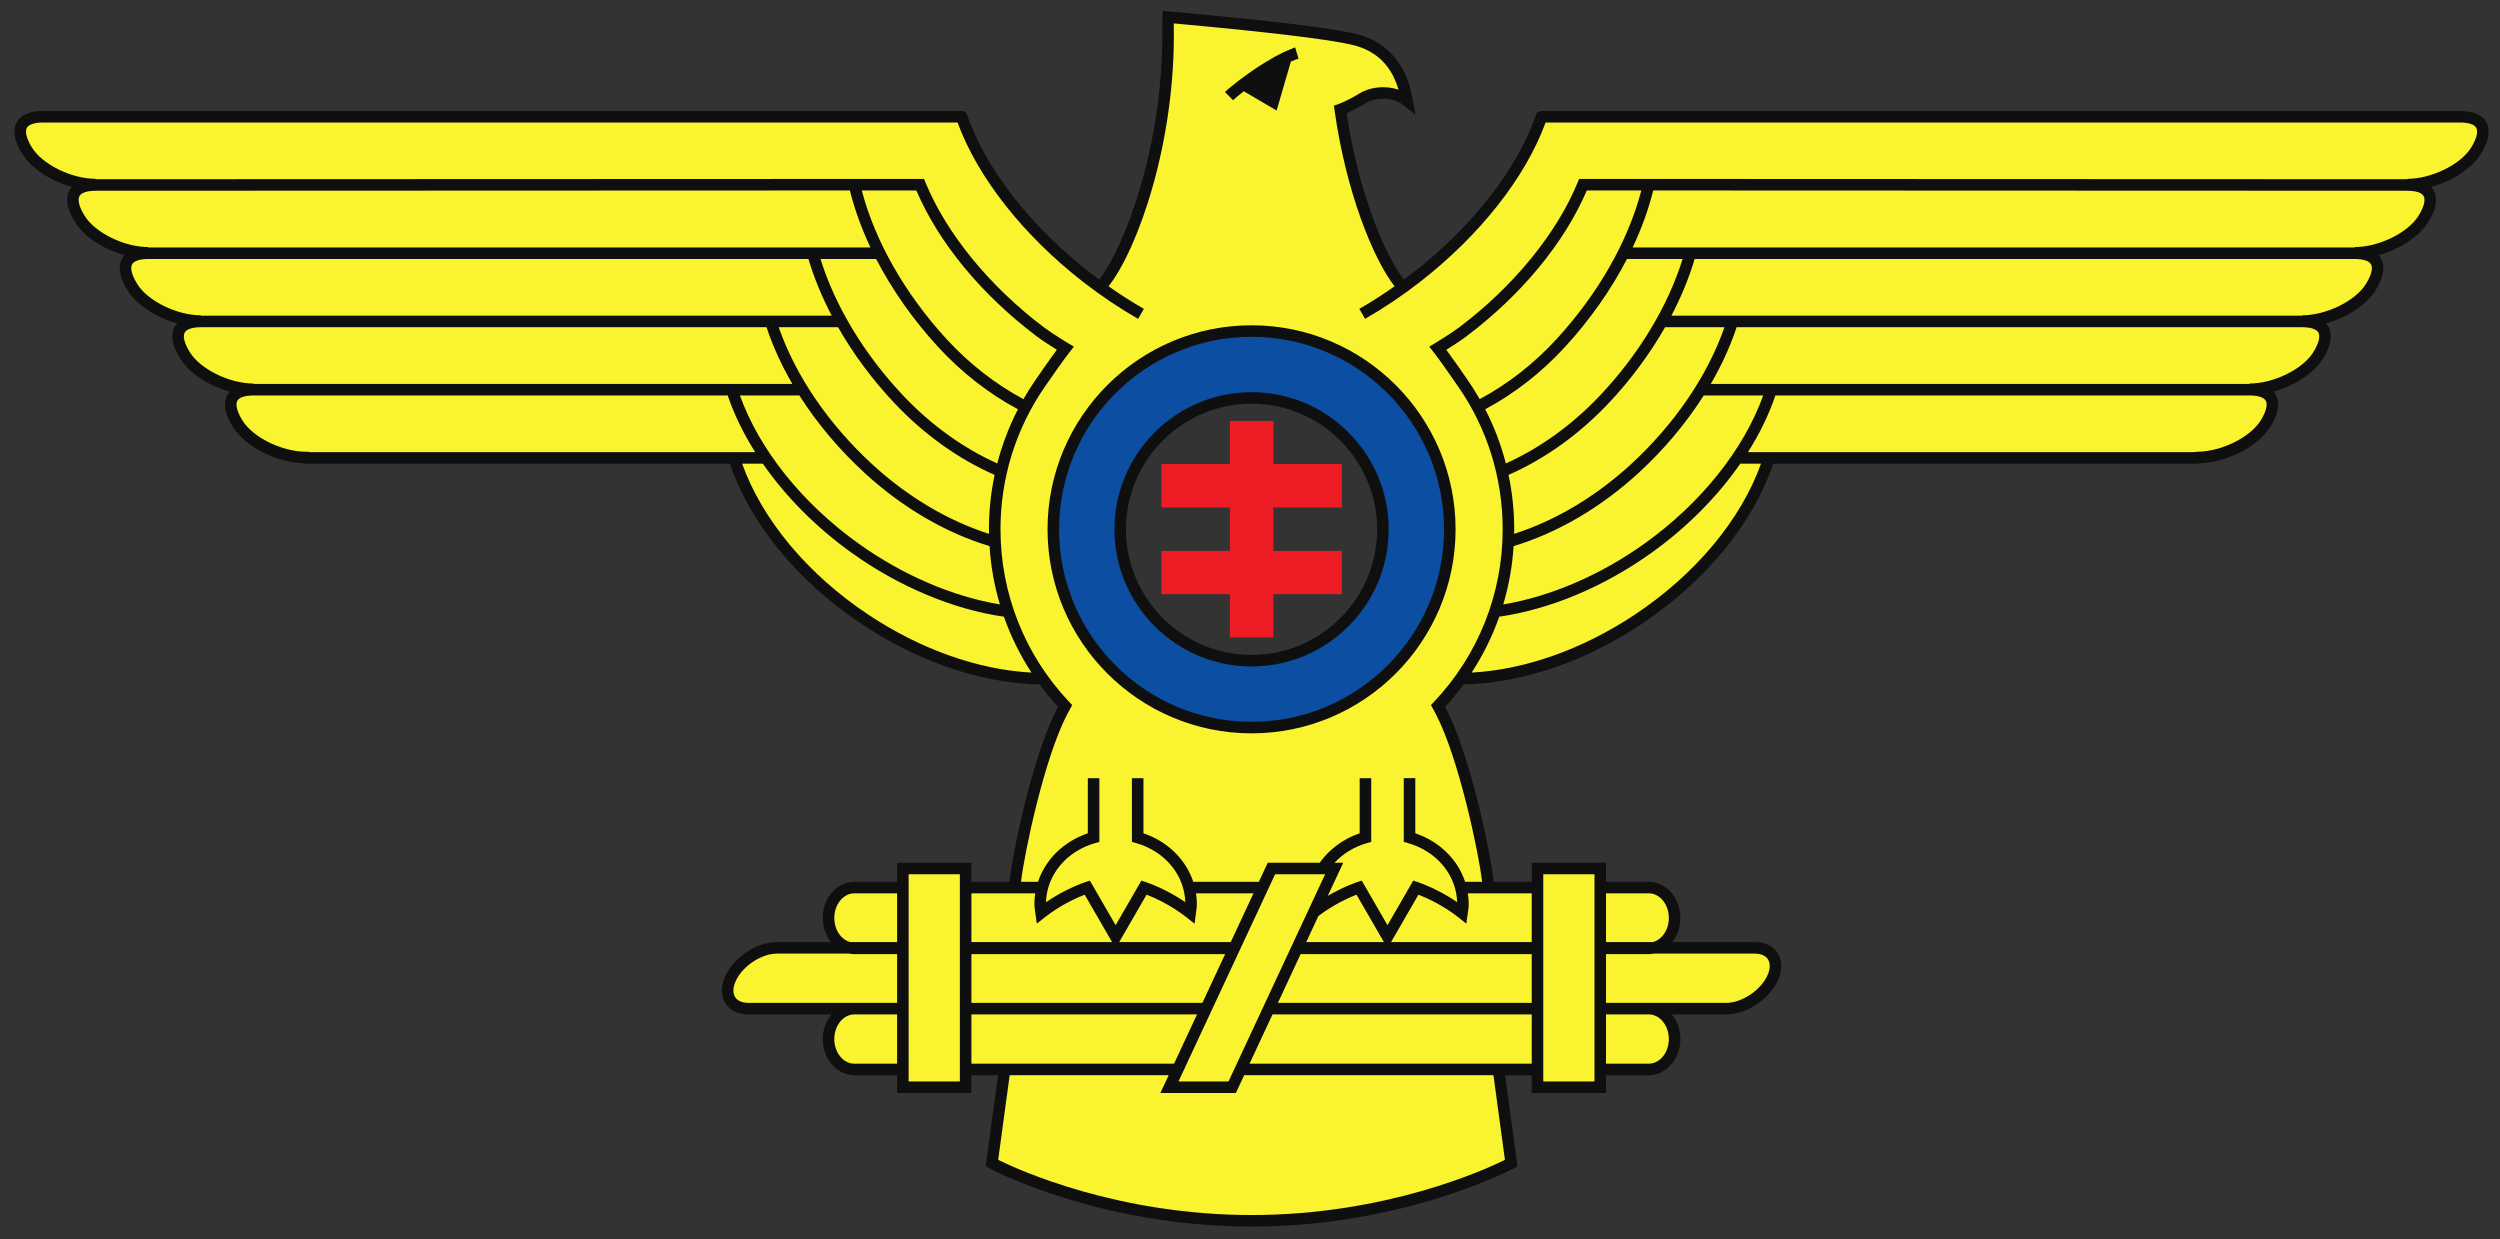 <?xml version="1.0" encoding="utf-8"?>
<!-- Generator: Adobe Illustrator 16.0.5, SVG Export Plug-In . SVG Version: 6.00 Build 0)  -->
<!DOCTYPE svg PUBLIC "-//W3C//DTD SVG 1.1//EN" "http://www.w3.org/Graphics/SVG/1.1/DTD/svg11.dtd">
<svg version="1.1" xmlns="http://www.w3.org/2000/svg" xmlns:xlink="http://www.w3.org/1999/xlink" x="0px" y="0px"
	 width="460.666px" height="228.333px" viewBox="0 0 460.666 228.333" enable-background="new 0 0 460.666 228.333"
	 xml:space="preserve">
<rect x="0" y="0" width="460.666" height="228.333" fill="#333333" stroke="none"/>
<g id="Emblem">
	<path fill="#0B4EA2" d="M230.608,61.021c20.199,0,36.551,16.348,36.551,36.5c0,20.199-16.352,36.551-36.551,36.551
		c-20.152,0-36.496-16.352-36.496-36.551C194.112,77.369,210.456,61.021,230.608,61.021z M254.808,97.521
		c0-13.352-10.801-24.203-24.199-24.203c-13.348,0-24.203,10.852-24.203,24.203c0,13.398,10.855,24.195,24.203,24.195
		C244.007,121.716,254.808,110.919,254.808,97.521z"/>
	<polygon fill="#EE1C25" points="247.206,101.517 247.206,109.466 234.608,109.466 234.608,117.419 226.659,117.419 
		226.659,109.466 214.062,109.466 214.062,101.517 226.659,101.517 226.659,93.47 214.062,93.47 214.062,85.517 226.659,85.517 
		226.659,77.568 234.608,77.568 234.608,85.517 247.206,85.517 247.206,93.47 234.608,93.47 234.608,101.517 	"/>
	<path d="M236.964,10.568v0.051c-0.055,0-0.055,0-0.105,0L236.964,10.568z"/>
	<path d="M236.964,10.619l-2.355,8.152l-5.496-3.25c0.246-0.148,0.547-0.402,0.848-0.602c0.848-0.648,1.848-1.301,2.852-1.953
		c0.645-0.445,1.348-0.848,2.047-1.25c0.648-0.395,1.352-0.797,2-1.098C236.909,10.619,236.909,10.619,236.964,10.619z"/>
	<polygon fill="#EE1C25" points="247.21,93.486 247.21,85.529 234.597,85.529 234.597,77.591 226.64,77.591 226.64,85.529 
		214.038,85.529 214.038,93.486 226.64,93.486 226.64,101.521 214.038,101.521 214.038,109.482 226.64,109.482 226.64,117.416 
		234.597,117.416 234.597,109.482 247.21,109.482 247.21,101.521 234.597,101.521 234.597,93.486 	"/>
	<path fill="#FAF32F" d="M230.608,134.072c-20.152,0-36.496-16.352-36.496-36.551c0-20.152,16.344-36.5,36.496-36.5
		c20.199,0,36.551,16.348,36.551,36.5C267.159,117.72,250.808,134.072,230.608,134.072z M453.26,21.521H284.112h-0.051
		c-3.402,9.75-11.504,20.648-23.051,29.598c-0.801,0.598-1.602,1.25-2.453,1.848c-3.852-4.047-9.352-16.898-11.594-32.797
		c0,0,1.594-0.551,4.094-2.051c2.5-1.496,6.102-1.25,8.199,0.402c-0.598-3.301-2.148-8.953-8.848-11
		c-5.449-1.703-30.551-3.953-35.152-4.352l-0.047,1.648c0.449,22.5-7.5,42.852-12.5,48.148c-0.801-0.598-1.652-1.195-2.453-1.848
		c-11.547-8.949-19.648-19.848-23.051-29.598h-0.047H8.007c-2.996,0-4.246,1.098-4.246,2.75c0,1,0.445,2.199,1.25,3.5
		c2.148,3.449,7.801,6.25,12.594,6.25v0.047c-2.945,0.055-4.148,1.102-4.148,2.75c0,1,0.449,2.203,1.25,3.5
		c2.152,3.453,7.805,6.25,12.602,6.25v0.102c-2.949,0.047-4.148,1.102-4.148,2.75c0,1,0.449,2.203,1.25,3.5
		c2.098,3.453,7.797,6.25,12.602,6.25v0.047c-2.949,0-4.199,1.105-4.199,2.75c0,1,0.496,2.203,1.301,3.5
		c2.098,3.453,7.746,6.25,12.594,6.25v0.105c-4.742,0-5.047,2.797-2.945,6.25c2.148,3.445,7.801,6.25,12.645,6.25l0.055,0.047h78.75
		c3.398,10.602,11.898,21.602,24.199,29.801c10.848,7.203,22.555,10.852,32.75,10.898c1.199,1.754,2.602,3.453,4.102,5l-0.5,0.953
		c-4.703,8.949-8.75,29.398-8.75,32.5h-9.078v-3.492H166.37v3.578l-0.016-0.086h-8.895c-2.652,0-4.805,2.547-4.805,5.648
		c0,2.652,1.652,4.953,3.852,5.5h-13.398c-3.25,0-7.051,2.5-8.449,5.598c-1.445,3.102,0,5.602,3.25,5.602h19.551
		c-2.652,0-4.805,2.5-4.805,5.602c0,3.098,2.152,5.598,4.805,5.598h8.895l0.016-0.094v3.367h11.562v-3.273h7.172l-2.348,17.254
		c0,0,19.602,10.648,47.852,10.648c28.246,0,47.848-10.648,47.848-10.648l-2.348-17.254h7.199v3.273h11.562v-3.273h8.938
		c2.652,0,4.75-2.5,4.75-5.598c0-3.102-2.098-5.602-4.75-5.602h14.301c3.246,0,7.047-2.5,8.504-5.602
		c1.445-3.098,0-5.598-3.254-5.598h-18.598c2.203-0.547,3.797-2.848,3.797-5.5c0-3.102-2.098-5.648-4.75-5.648h-8.938v-3.492
		h-11.562v3.492h-9.051c0-3.102-4.047-23.551-8.75-32.5l-0.547-0.953c1.5-1.547,2.902-3.246,4.102-5
		c10.195-0.047,21.895-3.695,32.746-10.898c12.352-8.199,20.797-19.199,24.203-29.801h78.749l0.098-0.047
		c4.801,0,10.453-2.805,12.602-6.25c2.148-3.453,1.848-6.25-2.949-6.25v-0.105c4.848,0,10.5-2.797,12.648-6.25
		c0.797-1.297,1.25-2.5,1.25-3.5c0-1.645-1.25-2.75-4.203-2.75v-0.047c4.855,0,10.5-2.797,12.652-6.25
		c0.797-1.297,1.25-2.5,1.25-3.5c0-1.648-1.25-2.75-4.203-2.75v-0.102c4.855,0,10.504-2.797,12.656-6.25
		c0.797-1.297,1.25-2.5,1.25-3.5c0-1.648-1.25-2.75-4.203-2.75v-0.047c4.848,0,10.504-2.801,12.652-6.25
		c0.797-1.301,1.25-2.5,1.25-3.5C457.51,22.619,456.26,21.521,453.26,21.521z"/>
</g>
<g id="Ebene_2">
	<path fill="#0F0F0F" d="M230.624,59.939c-20.731,0-37.598,16.864-37.598,37.594c0,20.732,16.867,37.598,37.598,37.598
		c20.728,0,37.59-16.865,37.59-37.598C268.214,76.803,251.352,59.939,230.624,59.939z M230.624,133.005
		c-19.56,0-35.472-15.912-35.472-35.473c0-19.558,15.913-35.469,35.472-35.469c19.555,0,35.464,15.911,35.464,35.469
		C266.088,117.093,250.179,133.005,230.624,133.005z M230.624,72.267c-13.934,0-25.27,11.334-25.27,25.266
		c0,13.934,11.336,25.271,25.27,25.271c13.93,0,25.262-11.338,25.262-25.271C255.886,83.601,244.554,72.267,230.624,72.267z
		 M230.624,120.677c-12.762,0-23.144-10.383-23.144-23.145c0-12.759,10.382-23.14,23.144-23.14c12.757,0,23.136,10.381,23.136,23.14
		C253.76,110.294,243.381,120.677,230.624,120.677z M458.145,22.514c-0.762-1.369-2.408-2.064-4.893-2.064H284.089l-0.319,0.027
		l-0.601,0.324l-0.136,0.391c-3.45,9.959-11.723,20.562-22.699,29.092c-0.538,0.419-1.085,0.819-1.631,1.225
		c-3.304-4.188-8.35-15.649-10.564-30.644c0.745-0.323,1.953-0.902,3.473-1.827c2.057-1.254,5.192-1.102,6.993,0.337l2.237,1.788
		l-0.528-2.814c-0.438-2.33-1.768-9.422-9.563-11.857c-3.553-1.111-15.23-2.569-34.707-4.334l-1.792-0.164l-0.093,2.822
		c0.404,21.537-6.941,40.801-11.618,46.692c-0.546-0.404-1.093-0.806-1.632-1.225c-10.976-8.529-19.249-19.132-22.699-29.091
		l-0.196-0.436l-0.612-0.307H7.991c-2.49,0-4.138,0.696-4.9,2.068c-0.562,1.012-0.843,2.84,1.004,5.805
		c1.707,2.756,5.317,5.069,9.175,6.13c-0.183,0.195-0.349,0.403-0.48,0.639c-0.561,1.011-0.842,2.837,1.004,5.802
		c1.707,2.756,5.316,5.07,9.172,6.133c-0.184,0.195-0.351,0.404-0.481,0.64c-0.561,1.01-0.842,2.838,1.005,5.803
		c1.709,2.754,5.317,5.068,9.169,6.13c-0.182,0.194-0.348,0.402-0.479,0.637c-0.562,1.011-0.843,2.837,1.001,5.804
		c1.711,2.756,5.323,5.072,9.178,6.133c-0.183,0.194-0.349,0.403-0.48,0.638c-0.562,1.012-0.845,2.84,1,5.808
		c2.278,3.671,7.93,6.569,13.042,6.744l0.074,0.083h78.506c3.716,11.009,12.53,21.753,24.334,29.591
		c10.455,6.951,22.053,10.865,32.741,11.078c1.05,1.432,2.173,2.818,3.388,4.141l-0.161,0.297
		c-4.503,8.555-8.238,26.664-8.798,31.932h-7.011v-3.516h-13.688v3.516h-7.867c-3.216,0-5.833,2.99-5.833,6.664
		c0,1.711,0.571,3.268,1.5,4.449h-9.983c-3.679,0-7.831,2.73-9.451,6.215c-0.87,1.857-0.87,3.707-0.001,5.072
		c0.836,1.314,2.338,2.039,4.229,2.039h15.282c-0.974,1.193-1.575,2.789-1.575,4.545c0,3.674,2.617,6.662,5.833,6.662h7.867v3.277
		h13.688v-3.277h4.908l-2.279,16.783l0.646,0.35c0.198,0.107,20.157,10.754,48.354,10.754c28.189,0,48.148-10.646,48.347-10.754
		l0.646-0.35l-2.279-16.783h4.908v3.277h13.688v-3.277h7.871c3.216,0,5.833-2.988,5.833-6.662c0-1.756-0.601-3.352-1.575-4.545
		h10.063c3.671,0,7.822-2.729,9.453-6.215c0.865-1.863,0.861-3.717-0.011-5.082c-0.835-1.309-2.334-2.029-4.219-2.029h-15.21
		c0.929-1.182,1.5-2.738,1.5-4.449c0-3.674-2.616-6.664-5.833-6.664h-7.871v-3.516h-13.688v3.516h-7.011
		c-0.56-5.268-4.295-23.377-8.802-31.941l-0.154-0.285c1.215-1.324,2.339-2.711,3.389-4.143
		c10.681-0.213,22.279-4.127,32.742-11.076c11.805-7.842,20.619-18.588,24.334-29.593h78.022l0.543-0.074l0.006-0.009
		c5.121-0.174,10.777-3.073,13.049-6.743c1.846-2.969,1.564-4.797,1.002-5.808c-0.131-0.235-0.297-0.444-0.48-0.64
		c3.857-1.061,7.471-3.376,9.18-6.132c1.842-2.968,1.559-4.795,0.996-5.805c-0.129-0.233-0.295-0.44-0.477-0.635
		c3.852-1.062,7.463-3.376,9.176-6.131c1.842-2.968,1.559-4.795,0.996-5.804c-0.131-0.235-0.297-0.443-0.48-0.639
		c3.857-1.061,7.469-3.376,9.18-6.132c1.842-2.968,1.559-4.795,0.996-5.805c-0.131-0.235-0.297-0.442-0.479-0.638
		c3.855-1.061,7.469-3.374,9.182-6.129C458.992,25.353,458.707,23.525,458.145,22.514z M15.601,39.772
		c-1-1.606-1.347-2.937-0.952-3.648c0.348-0.627,1.428-0.973,3.042-0.973l138.917-0.054c0.869,3.482,2.143,7.009,3.791,10.501
		H27.386c-0.023,0-0.043,0.003-0.066,0.003v-0.077C22.899,45.524,17.533,42.891,15.601,39.772z M164.915,74.385
		c5.415,5.717,11.748,10.226,18.36,13.118c-0.688,3.27-1.046,6.625-1.046,10.029c0,0.28,0.015,0.559,0.02,0.838
		c-7.553-2.414-14.95-6.791-21.465-12.763c-8.08-7.408-14.173-16.347-17.295-25.313h10.937
		C157.249,65.244,160.793,70.031,164.915,74.385z M159.347,87.176c6.952,6.372,14.89,11.005,22.992,13.458
		c0.233,3.672,0.874,7.271,1.908,10.744c-8.753-1.467-17.948-5.422-26.079-11.244c-10.366-7.422-18.241-17.289-21.827-27.265H147.3
		C150.535,77.965,154.608,82.831,159.347,87.176z M183.767,85.395c-6.224-2.785-12.187-7.064-17.308-12.472
		c-7.169-7.575-12.549-16.473-15.269-25.198h10.26c2.919,5.647,6.785,11.161,11.411,16.202c4.319,4.703,9.389,8.648,14.712,11.485
		C185.932,78.596,184.658,81.94,183.767,85.395z M188.586,73.545c-5.118-2.726-9.998-6.523-14.159-11.056
		c-7.675-8.363-13.183-18.041-15.626-27.394l10.046-0.004c4.151,9.686,12.014,19.214,22.21,26.901
		c1.068,0.808,2.656,1.822,3.685,2.463c-1.401,1.889-3.459,4.866-3.921,5.537C190.02,71.148,189.278,72.334,188.586,73.545z
		 M25.296,52.345c-1-1.605-1.347-2.936-0.952-3.648c0.348-0.626,1.428-0.972,3.042-0.972H148.97
		c1.037,3.481,2.483,6.992,4.291,10.444H37.081c-0.023,0-0.043,0.002-0.066,0.002v-0.072C32.598,58.099,27.231,55.464,25.296,52.345
		z M34.988,64.917c-0.999-1.607-1.345-2.938-0.949-3.649c0.349-0.628,1.429-0.974,3.042-0.974h104.166
		c1.165,3.514,2.766,7.023,4.757,10.449H46.776c-0.024,0-0.046,0.002-0.07,0.002v-0.076C42.291,70.669,36.924,68.035,34.988,64.917z
		 M56.88,83.243h-0.475c-4.418,0-9.784-2.631-11.718-5.748c-1-1.607-1.345-2.938-0.949-3.652c0.349-0.627,1.428-0.973,3.038-0.973
		h87.314c1.198,3.525,2.91,7.037,5.065,10.447H56.947L56.88,83.243z M160.013,113.265c-11.174-7.42-19.565-17.49-23.263-27.821
		h3.815c4.215,6.063,9.807,11.724,16.365,16.419c8.725,6.248,18.659,10.41,28.053,11.775c1.274,3.615,2.98,7.068,5.088,10.299
		C180.216,123.402,169.629,119.658,160.013,113.265z M190.761,164.609c-0.1,0.648-0.157,1.311-0.157,1.982
		c0,0.51,0.07,0.973,0.138,1.418l0.307,2.189l1.457-1.152c2.881-2.277,5.945-3.637,7.361-4.193l5.049,8.742h-25.92v-8.986H190.761z
		 M220.118,170.208l0.294-2.217c0.064-0.441,0.13-0.898,0.13-1.4c0-0.672-0.058-1.334-0.157-1.982h10.59l-4.19,8.986H206.23
		l5.05-8.744c1.417,0.559,4.487,1.918,7.368,4.195L220.118,170.208z M239.659,175.816h42.586v8.979h-46.772L239.659,175.816z
		 M240.694,173.595l2.237-4.799c2.781-2.121,5.667-3.408,7.028-3.943l5.05,8.742H240.694z M244.178,161.093l-17.806,38.186h-9.217
		l17.806-38.186H244.178z M225.75,175.816l-4.187,8.979h-42.568v-8.979H225.75z M153.734,169.146c0-2.502,1.663-4.537,3.707-4.537
		h7.867v8.986h-8.616C155.005,173.169,153.734,171.337,153.734,169.146z M135.466,183.742c-0.471-0.74-0.422-1.844,0.134-3.033
		c1.257-2.703,4.703-4.986,7.524-4.986h13.382c0.305,0.057,0.615,0.094,0.934,0.094h7.867v8.979h-7.867h-19.539
		C136.763,184.794,135.897,184.421,135.466,183.742z M157.44,196.001c-2.044,0-3.707-2.035-3.707-4.535
		c0-2.506,1.663-4.545,3.707-4.545h7.867v9.08H157.44z M176.87,199.279h-9.437v-38.186h9.437V199.279z M178.996,186.921h41.577
		l-4.233,9.08h-37.343V186.921z M277.309,213.722c-3.6,1.783-21.846,10.166-46.685,10.166c-24.818,0-43.089-8.383-46.693-10.166
		l2.117-15.594h29.299l-1.528,3.277h13.908l1.528-3.277h45.937L277.309,213.722z M230.247,196.001l4.233-9.08h47.764v9.08H230.247z
		 M307.51,191.466c0,2.5-1.663,4.535-3.707,4.535h-7.871v-9.08h7.871C305.848,186.921,307.51,188.96,307.51,191.466z
		 M325.774,176.769c0.474,0.742,0.427,1.852-0.125,3.041c-1.264,2.701-4.71,4.984-7.525,4.984h-14.32h-7.871v-8.979h7.871
		c0.319,0,0.629-0.037,0.934-0.094h18.609C324.48,175.722,325.343,176.093,325.774,176.769z M303.804,164.609
		c2.044,0,3.707,2.035,3.707,4.537c0,2.191-1.271,4.023-2.957,4.449h-8.62v-8.986H303.804z M284.371,161.093h9.437v38.186h-9.437
		V161.093z M282.245,173.595h-25.92l5.05-8.742c1.416,0.557,4.483,1.916,7.364,4.193l1.457,1.152l0.303-2.166
		c0.068-0.453,0.138-0.924,0.138-1.441c0-0.672-0.058-1.334-0.157-1.982h11.765V173.595z M301.231,113.265
		c-9.623,6.393-20.209,10.135-30.059,10.672c2.108-3.23,3.815-6.684,5.089-10.299c9.393-1.365,19.327-5.527,28.051-11.775
		c6.559-4.697,12.15-10.357,16.364-16.419h3.817C320.797,95.773,312.407,105.841,301.231,113.265z M286.813,62.49
		c-4.154,4.531-9.032,8.328-14.154,11.056c-0.693-1.211-1.434-2.397-2.236-3.552l-0.092-0.133c-0.761-1.099-2.56-3.696-3.826-5.404
		c1.027-0.641,2.614-1.654,3.685-2.462c10.198-7.697,18.059-17.227,22.207-26.902l10.046,0.004
		C299.993,44.461,294.485,54.138,286.813,62.49z M288.379,63.927c4.626-5.035,8.493-10.551,11.414-16.202h10.254
		c-2.717,8.731-8.095,17.63-15.261,25.197c-5.132,5.412-11.095,9.691-17.307,12.473c-0.891-3.457-2.166-6.801-3.806-9.982
		C279,72.575,284.069,68.63,288.379,63.927z M300.465,85.608C293.943,91.58,286.547,95.955,279,98.369
		c0.005-0.279,0.02-0.557,0.02-0.836c-0.001-3.405-0.361-6.761-1.048-10.029c6.601-2.889,12.933-7.397,18.359-13.118
		c4.121-4.353,7.665-9.14,10.488-14.091h10.942C314.633,69.261,308.54,78.2,300.465,85.608z M278.908,100.632
		c8.096-2.453,16.034-7.085,22.993-13.457c4.736-4.345,8.809-9.21,12.043-14.306h10.955c-3.581,9.971-11.455,19.839-21.824,27.265
		c-8.13,5.822-17.325,9.777-26.077,11.242C278.032,107.906,278.674,104.304,278.908,100.632z M416.557,77.497
		c-1.93,3.115-7.301,5.746-11.727,5.746l-0.541,0.074h-82.203c2.155-3.41,3.867-6.923,5.063-10.447h87.313
		c1.613,0,2.693,0.346,3.043,0.973C417.902,74.557,417.557,75.887,416.557,77.497z M426.256,64.917
		c-1.934,3.117-7.303,5.752-11.727,5.752v0.076c-0.021,0-0.043-0.002-0.066-0.002h-99.222c1.992-3.426,3.594-6.936,4.76-10.449
		h104.157c1.613,0,2.693,0.346,3.043,0.974C427.598,61.98,427.252,63.31,426.256,64.917z M435.951,52.347
		c-1.939,3.117-7.307,5.752-11.723,5.752v0.072c-0.023,0-0.045-0.002-0.07-0.002H307.981c1.806-3.451,3.25-6.961,4.286-10.444
		h121.586c1.613,0,2.693,0.346,3.043,0.973C437.293,49.41,436.947,50.74,435.951,52.347z M445.646,39.773
		c-1.936,3.118-7.303,5.751-11.723,5.751v0.077c-0.023,0-0.045-0.003-0.07-0.003h-133.01c1.647-3.49,2.921-7.017,3.792-10.501
		l138.917,0.054c1.611,0,2.691,0.345,3.039,0.972C446.988,36.834,446.645,38.166,445.646,39.773z M455.346,27.202
		c-1.938,3.116-7.307,5.748-11.727,5.748v0.077c-0.021,0-0.043-0.003-0.066-0.003l-152.575-0.059l-0.271,0.66
		c-3.869,9.415-11.814,19.137-21.797,26.672c-1.573,1.187-4.48,2.94-4.51,2.958l-1.036,0.623l0.751,0.947
		c1.129,1.426,3.643,5.053,4.469,6.246l0.093,0.134c5.372,7.736,8.212,16.841,8.216,26.327
		c-0.004,11.893-4.509,23.195-12.685,31.824l-0.529,0.559l0.876,1.625c4.268,8.109,7.972,25.811,8.547,30.941h-3.132
		c-1.354-4.086-4.689-7.416-9.177-8.938v-10.156h-2.126v11.74l0.772,0.221c5.302,1.508,8.904,5.857,9.066,10.889
		c-3.677-2.52-7.111-3.65-7.275-3.703l-0.818-0.266l-4.744,8.213l-4.744-8.213l-0.818,0.266c-0.136,0.043-2.527,0.836-5.438,2.541
		l2.849-6.109h-1.606c1.575-1.689,3.639-2.951,5.986-3.617l0.772-0.221v-11.74h-2.126v10.156c-3.019,1.027-5.588,2.928-7.362,5.422
		h-9.573l-1.639,3.516h-12.092c-1.354-4.088-4.688-7.418-9.177-8.938v-10.156h-2.126v11.74l0.772,0.221
		c5.301,1.506,8.902,5.854,9.065,10.885c-3.677-2.516-7.111-3.646-7.275-3.699l-0.818-0.266l-4.744,8.213l-4.744-8.213l-0.818,0.266
		c-0.164,0.053-3.597,1.186-7.275,3.705c0.161-5.031,3.763-9.381,9.066-10.891l0.772-0.221v-11.74h-2.126v10.156
		c-4.488,1.521-7.823,4.852-9.177,8.938h-3.132c0.576-5.131,4.279-22.832,8.541-30.93l0.888-1.635l-0.531-0.561
		c-8.178-8.631-12.681-19.932-12.681-31.824c0-9.479,2.84-18.583,8.214-26.33c0.547-0.794,3.338-4.831,4.563-6.377l0.751-0.947
		l-1.037-0.624c-0.029-0.018-2.94-1.771-4.509-2.957c-9.982-7.526-17.928-17.248-21.801-26.672l-0.271-0.66L17.69,33.024
		c-0.024,0-0.046,0.003-0.07,0.003V32.95c-4.422,0-9.788-2.631-11.719-5.748C4.9,25.594,4.554,24.264,4.95,23.549
		c0.349-0.627,1.429-0.973,3.041-0.973h168.456c3.715,10.133,12.116,20.805,23.158,29.386c3.258,2.531,6.661,4.818,10.112,6.797
		l1.058-1.844c-2.199-1.261-4.373-2.662-6.506-4.163c5.419-6.86,12.416-26.711,12.017-47.922l0.017-0.516
		c23.722,2.157,31.485,3.477,33.814,4.205c4.723,1.476,6.661,4.897,7.583,8.002c-2.324-0.777-5.125-0.562-7.193,0.7
		c-2.334,1.421-3.867,1.956-3.882,1.962l-0.829,0.285l0.121,0.867c2.071,14.842,7.069,27.332,11.06,32.419
		c-2.126,1.496-4.3,2.896-6.504,4.16l1.058,1.844c3.466-1.986,6.869-4.273,10.112-6.797c11.042-8.581,19.443-19.253,23.158-29.386
		h168.455c1.609,0,2.686,0.345,3.035,0.973C456.686,24.262,456.342,25.594,455.346,27.202z M225.721,16.959
		c0.461-0.46,1.427-1.268,2.662-2.205l-0.002-0.003c0.408-0.31,1.03-0.767,1.766-1.285c0.041-0.028,0.081-0.058,0.122-0.086
		c0.243-0.17,0.495-0.344,0.762-0.525c0.067-0.046,0.134-0.091,0.202-0.137c0.252-0.17,0.508-0.34,0.776-0.515
		c0.065-0.043,0.131-0.084,0.197-0.127c0.273-0.176,0.548-0.352,0.833-0.527c0.026-0.017,0.052-0.031,0.078-0.047
		c0.537-0.332,1.088-0.655,1.647-0.966c0.091-0.051,0.182-0.104,0.272-0.153c0.181-0.099,0.36-0.189,0.541-0.283
		c0.203-0.105,0.404-0.209,0.604-0.307c0.078-0.039,0.156-0.082,0.234-0.119l0.163-0.07c0.444-0.207,0.878-0.397,1.293-0.555
		l0.761-0.326l-0.021,0.072c0.018-0.006,0.038-0.014,0.056-0.02l0.612,2.037c-0.436,0.131-0.914,0.317-1.414,0.539l-2.629,9.011
		l-6.047-3.55c-0.897,0.693-1.595,1.283-1.965,1.652L225.721,16.959z"/>
</g>
</svg>
